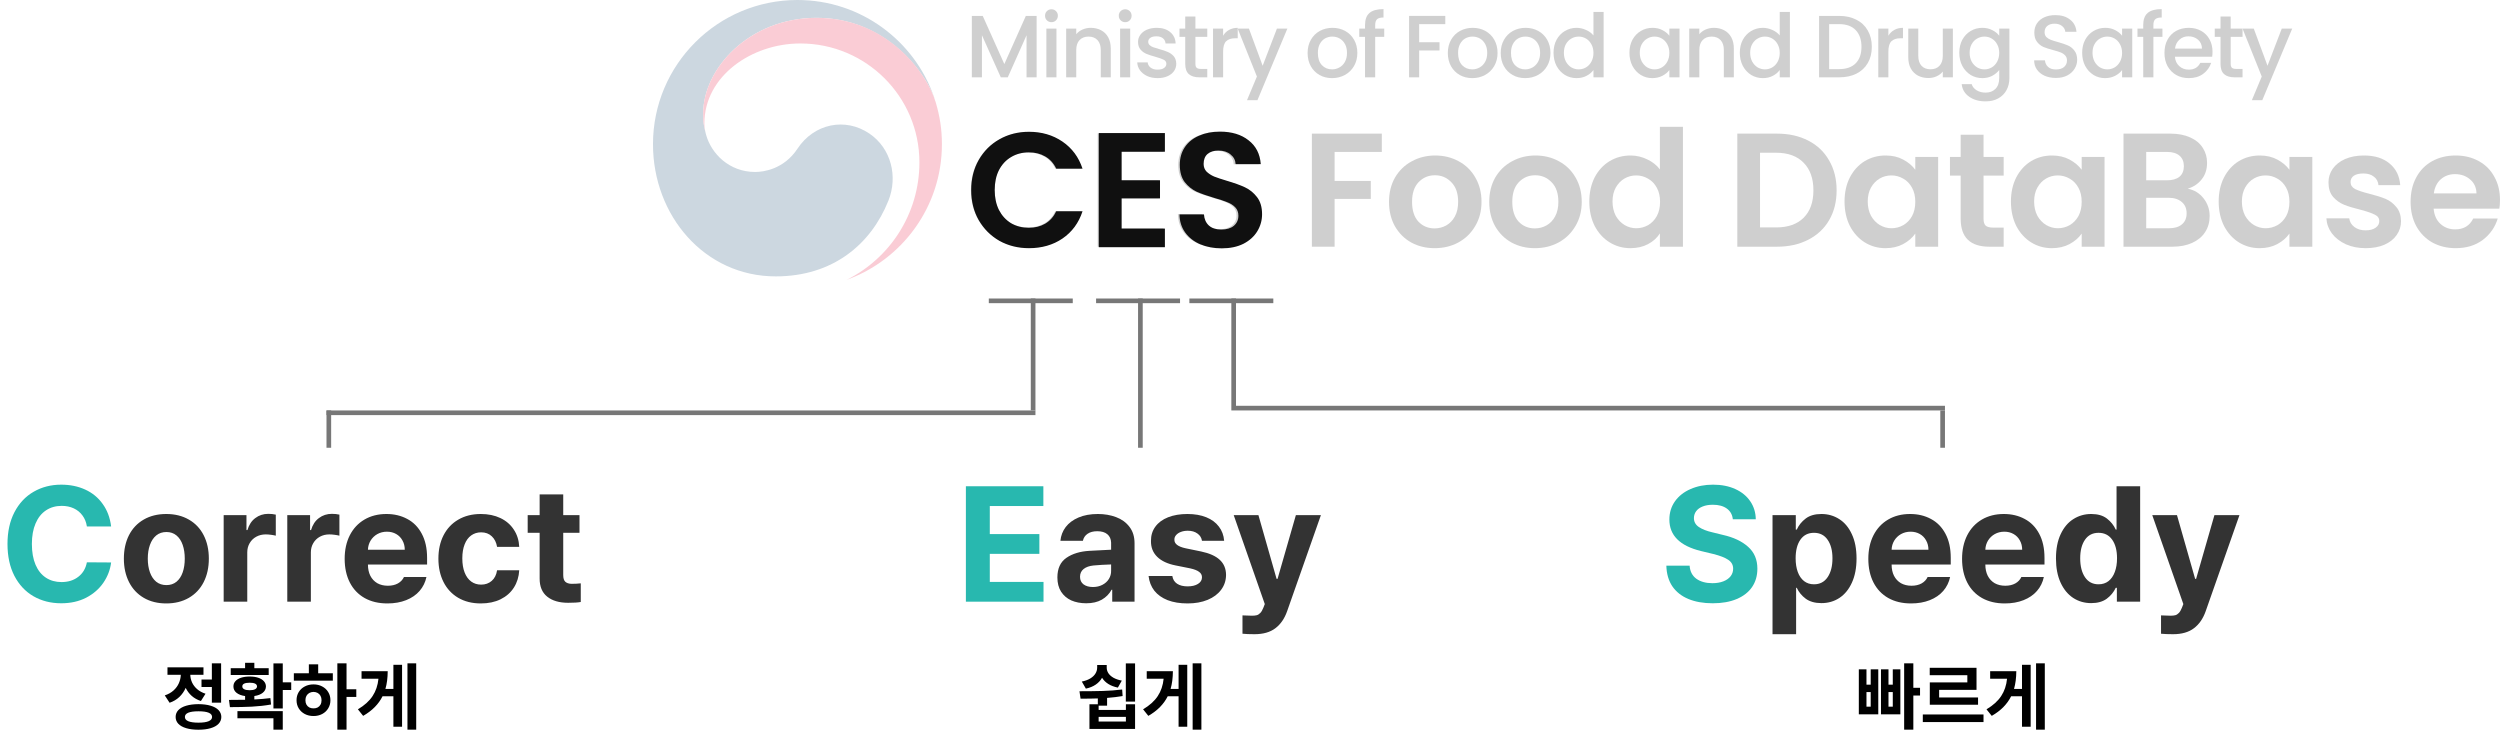 <svg width="536" height="158" viewBox="0 0 536 158" fill="none" xmlns="http://www.w3.org/2000/svg">
<g opacity="0.2">
<path d="M186.399 28.639C181.181 25.094 174.495 26.544 170.988 31.869C168.06 36.322 163.629 36.872 161.918 36.872C156.335 36.872 152.512 32.948 151.381 28.889C151.374 28.846 151.367 28.817 151.353 28.774C151.346 28.732 151.331 28.681 151.317 28.639C150.873 26.945 150.759 26.137 150.759 24.336C150.759 14.63 160.73 3.824 175.096 3.824C189.463 3.824 198.224 15.002 200.393 21.22C200.357 21.113 200.322 20.998 200.286 20.891C196.098 8.741 184.559 0 170.973 0C153.872 0 140 13.844 140 30.926C140 46.192 151.024 59.257 166.32 59.257C178.518 59.257 186.721 52.424 190.479 43.012C192.541 37.866 191.08 31.812 186.392 28.631L186.399 28.639Z" fill="#003763"/>
<path d="M200.579 21.82C198.768 15.759 190.286 3.823 175.089 3.823C160.722 3.823 150.751 14.63 150.751 24.336C150.751 26.137 150.866 26.944 151.31 28.638C151.123 27.895 151.023 27.152 151.023 26.43C151.023 16.324 161.159 9.32 171.581 9.32C185.69 9.32 197.122 20.733 197.122 34.813C197.122 45.856 190.758 55.404 181.517 60C193.435 55.697 201.946 44.305 201.946 30.918C201.946 27.752 201.517 24.957 200.586 21.82H200.579Z" fill="#E4022D"/>
<path d="M222.255 3.41V16.579H220.092V7.56L216.069 16.579H214.57L210.528 7.56V16.579H208.364V3.41H210.699L215.329 13.737L219.94 3.41H222.255Z" fill="#101010"/>
<path d="M225.44 4.756C225.048 4.756 224.719 4.623 224.453 4.358C224.188 4.093 224.055 3.764 224.055 3.373C224.055 2.981 224.188 2.653 224.453 2.387C224.719 2.122 225.048 1.989 225.44 1.989C225.82 1.989 226.142 2.122 226.408 2.387C226.674 2.653 226.807 2.981 226.807 3.373C226.807 3.764 226.674 4.093 226.408 4.358C226.142 4.623 225.82 4.756 225.44 4.756ZM226.503 6.139V16.579H224.34V6.139H226.503Z" fill="#101010"/>
<path d="M233.86 5.968C234.682 5.968 235.416 6.139 236.061 6.48C236.719 6.821 237.231 7.326 237.598 7.996C237.965 8.665 238.148 9.474 238.148 10.421V16.579H236.004V10.743C236.004 9.808 235.77 9.095 235.302 8.602C234.834 8.097 234.195 7.844 233.385 7.844C232.576 7.844 231.93 8.097 231.45 8.602C230.981 9.095 230.747 9.808 230.747 10.743V16.579H228.584V6.139H230.747V7.333C231.102 6.903 231.551 6.568 232.095 6.328C232.651 6.088 233.24 5.968 233.86 5.968Z" fill="#101010"/>
<path d="M241.249 4.756C240.857 4.756 240.528 4.623 240.263 4.358C239.997 4.093 239.864 3.764 239.864 3.373C239.864 2.981 239.997 2.653 240.263 2.387C240.528 2.122 240.857 1.989 241.249 1.989C241.629 1.989 241.951 2.122 242.217 2.387C242.483 2.653 242.616 2.981 242.616 3.373C242.616 3.764 242.483 4.093 242.217 4.358C241.951 4.623 241.629 4.756 241.249 4.756ZM242.312 6.139V16.579H240.149V6.139H242.312Z" fill="#101010"/>
<path d="M248.189 16.749C247.366 16.749 246.626 16.604 245.968 16.314C245.323 16.011 244.811 15.606 244.431 15.101C244.052 14.583 243.849 14.008 243.824 13.377H246.063C246.101 13.819 246.31 14.191 246.689 14.495C247.082 14.785 247.569 14.931 248.151 14.931C248.758 14.931 249.226 14.817 249.555 14.589C249.896 14.349 250.067 14.046 250.067 13.68C250.067 13.288 249.877 12.998 249.498 12.808C249.131 12.619 248.543 12.411 247.733 12.183C246.949 11.968 246.31 11.76 245.816 11.558C245.323 11.356 244.893 11.046 244.526 10.629C244.172 10.213 243.995 9.663 243.995 8.981C243.995 8.425 244.159 7.92 244.488 7.465C244.817 6.998 245.285 6.631 245.892 6.366C246.512 6.101 247.221 5.968 248.018 5.968C249.207 5.968 250.162 6.271 250.883 6.878C251.617 7.471 252.009 8.286 252.06 9.322H249.896C249.858 8.855 249.669 8.482 249.327 8.204C248.986 7.926 248.524 7.787 247.942 7.787C247.373 7.787 246.936 7.895 246.632 8.109C246.329 8.324 246.177 8.608 246.177 8.962C246.177 9.24 246.278 9.474 246.481 9.663C246.683 9.853 246.93 10.004 247.221 10.118C247.512 10.219 247.942 10.351 248.511 10.516C249.27 10.718 249.89 10.926 250.371 11.141C250.864 11.343 251.288 11.646 251.642 12.05C251.996 12.455 252.18 12.992 252.193 13.661C252.193 14.255 252.028 14.785 251.699 15.253C251.37 15.72 250.902 16.086 250.295 16.352C249.7 16.617 248.998 16.749 248.189 16.749Z" fill="#101010"/>
<path d="M256.295 7.901V13.68C256.295 14.072 256.383 14.356 256.561 14.533C256.75 14.697 257.067 14.779 257.509 14.779H258.838V16.579H257.13C256.156 16.579 255.409 16.352 254.891 15.897C254.372 15.442 254.113 14.703 254.113 13.68V7.901H252.879V6.139H254.113V3.543H256.295V6.139H258.838V7.901H256.295Z" fill="#101010"/>
<path d="M262.236 7.655C262.552 7.124 262.97 6.714 263.488 6.423C264.02 6.12 264.646 5.968 265.367 5.968V8.204H264.817C263.969 8.204 263.324 8.419 262.881 8.848C262.451 9.278 262.236 10.023 262.236 11.084V16.579H260.073V6.139H262.236V7.655Z" fill="#101010"/>
<path d="M276.009 6.139L269.595 21.486H267.356L269.481 16.408L265.363 6.139H267.773L270.714 14.097L273.77 6.139H276.009Z" fill="#101010"/>
<path d="M285.588 16.749C284.601 16.749 283.71 16.528 282.912 16.086C282.115 15.632 281.489 15 281.034 14.191C280.578 13.37 280.351 12.423 280.351 11.349C280.351 10.288 280.585 9.347 281.053 8.526C281.521 7.705 282.16 7.074 282.969 6.631C283.779 6.189 284.684 5.968 285.683 5.968C286.683 5.968 287.587 6.189 288.397 6.631C289.206 7.074 289.845 7.705 290.313 8.526C290.781 9.347 291.015 10.288 291.015 11.349C291.015 12.411 290.775 13.351 290.294 14.173C289.814 14.994 289.156 15.632 288.321 16.086C287.498 16.528 286.588 16.749 285.588 16.749ZM285.588 14.874C286.145 14.874 286.664 14.741 287.144 14.476C287.638 14.21 288.036 13.813 288.34 13.282C288.643 12.752 288.795 12.107 288.795 11.349C288.795 10.591 288.65 9.954 288.359 9.436C288.068 8.905 287.682 8.507 287.201 8.242C286.72 7.977 286.202 7.844 285.645 7.844C285.088 7.844 284.57 7.977 284.089 8.242C283.621 8.507 283.248 8.905 282.969 9.436C282.691 9.954 282.552 10.591 282.552 11.349C282.552 12.474 282.837 13.345 283.406 13.964C283.988 14.57 284.715 14.874 285.588 14.874Z" fill="#101010"/>
<path d="M296.779 7.901H294.843V16.579H292.661V7.901H291.427V6.139H292.661V5.4C292.661 4.2 292.977 3.328 293.609 2.785C294.255 2.229 295.26 1.951 296.627 1.951V3.751C295.969 3.751 295.507 3.878 295.241 4.13C294.976 4.37 294.843 4.794 294.843 5.4V6.139H296.779V7.901Z" fill="#101010"/>
<path d="M309.869 3.41V5.173H304.27V9.057H308.635V10.819H304.27V16.579H302.107V3.41H309.869Z" fill="#101010"/>
<path d="M315.65 16.749C314.663 16.749 313.771 16.528 312.974 16.086C312.177 15.632 311.551 15 311.095 14.191C310.64 13.37 310.412 12.423 310.412 11.349C310.412 10.288 310.646 9.347 311.114 8.526C311.582 7.705 312.221 7.074 313.031 6.631C313.841 6.189 314.745 5.968 315.745 5.968C316.744 5.968 317.649 6.189 318.458 6.631C319.268 7.074 319.907 7.705 320.375 8.526C320.843 9.347 321.077 10.288 321.077 11.349C321.077 12.411 320.837 13.351 320.356 14.173C319.875 14.994 319.217 15.632 318.382 16.086C317.56 16.528 316.649 16.749 315.65 16.749ZM315.65 14.874C316.206 14.874 316.725 14.741 317.206 14.476C317.699 14.21 318.098 13.813 318.401 13.282C318.705 12.752 318.857 12.107 318.857 11.349C318.857 10.591 318.711 9.954 318.42 9.436C318.129 8.905 317.743 8.507 317.263 8.242C316.782 7.977 316.263 7.844 315.707 7.844C315.15 7.844 314.631 7.977 314.151 8.242C313.682 8.507 313.309 8.905 313.031 9.436C312.753 9.954 312.613 10.591 312.613 11.349C312.613 12.474 312.898 13.345 313.467 13.964C314.049 14.57 314.777 14.874 315.65 14.874Z" fill="#101010"/>
<path d="M326.992 16.749C326.005 16.749 325.113 16.528 324.316 16.086C323.519 15.632 322.893 15 322.438 14.191C321.982 13.37 321.754 12.423 321.754 11.349C321.754 10.288 321.988 9.347 322.457 8.526C322.925 7.705 323.563 7.074 324.373 6.631C325.183 6.189 326.087 5.968 327.087 5.968C328.086 5.968 328.991 6.189 329.8 6.631C330.61 7.074 331.249 7.705 331.717 8.526C332.185 9.347 332.419 10.288 332.419 11.349C332.419 12.411 332.179 13.351 331.698 14.173C331.217 14.994 330.56 15.632 329.725 16.086C328.902 16.528 327.991 16.749 326.992 16.749ZM326.992 14.874C327.549 14.874 328.067 14.741 328.548 14.476C329.041 14.21 329.44 13.813 329.744 13.282C330.047 12.752 330.199 12.107 330.199 11.349C330.199 10.591 330.053 9.954 329.762 9.436C329.472 8.905 329.086 8.507 328.605 8.242C328.124 7.977 327.605 7.844 327.049 7.844C326.492 7.844 325.974 7.977 325.493 8.242C325.025 8.507 324.651 8.905 324.373 9.436C324.095 9.954 323.956 10.591 323.956 11.349C323.956 12.474 324.24 13.345 324.81 13.964C325.392 14.57 326.119 14.874 326.992 14.874Z" fill="#101010"/>
<path d="M333.078 11.312C333.078 10.263 333.293 9.335 333.723 8.526C334.166 7.718 334.76 7.093 335.507 6.65C336.266 6.196 337.107 5.968 338.03 5.968C338.714 5.968 339.384 6.12 340.042 6.423C340.713 6.714 341.244 7.105 341.636 7.598V2.558H343.818V16.579H341.636V15.006C341.282 15.511 340.788 15.928 340.156 16.257C339.536 16.585 338.821 16.749 338.012 16.749C337.101 16.749 336.266 16.522 335.507 16.067C334.76 15.6 334.166 14.956 333.723 14.135C333.293 13.301 333.078 12.36 333.078 11.312ZM341.636 11.349C341.636 10.629 341.484 10.004 341.181 9.474C340.89 8.943 340.504 8.539 340.023 8.261C339.542 7.983 339.024 7.844 338.467 7.844C337.91 7.844 337.392 7.983 336.911 8.261C336.43 8.526 336.038 8.924 335.734 9.455C335.443 9.973 335.298 10.591 335.298 11.312C335.298 12.031 335.443 12.663 335.734 13.206C336.038 13.749 336.43 14.166 336.911 14.457C337.404 14.735 337.923 14.874 338.467 14.874C339.024 14.874 339.542 14.735 340.023 14.457C340.504 14.179 340.89 13.775 341.181 13.244C341.484 12.701 341.636 12.069 341.636 11.349Z" fill="#101010"/>
<path d="M349.35 11.312C349.35 10.263 349.565 9.335 349.995 8.526C350.438 7.718 351.033 7.093 351.779 6.65C352.538 6.196 353.373 5.968 354.284 5.968C355.106 5.968 355.821 6.133 356.428 6.461C357.048 6.777 357.542 7.175 357.908 7.655V6.139H360.091V16.579H357.908V15.025C357.542 15.518 357.042 15.928 356.409 16.257C355.777 16.585 355.056 16.749 354.246 16.749C353.348 16.749 352.525 16.522 351.779 16.067C351.033 15.6 350.438 14.956 349.995 14.135C349.565 13.301 349.35 12.36 349.35 11.312ZM357.908 11.349C357.908 10.629 357.757 10.004 357.453 9.474C357.162 8.943 356.776 8.539 356.295 8.261C355.815 7.983 355.296 7.844 354.739 7.844C354.183 7.844 353.664 7.983 353.183 8.261C352.703 8.526 352.31 8.924 352.007 9.455C351.716 9.973 351.57 10.591 351.57 11.312C351.57 12.031 351.716 12.663 352.007 13.206C352.31 13.749 352.703 14.166 353.183 14.457C353.677 14.735 354.195 14.874 354.739 14.874C355.296 14.874 355.815 14.735 356.295 14.457C356.776 14.179 357.162 13.775 357.453 13.244C357.757 12.701 357.908 12.069 357.908 11.349Z" fill="#101010"/>
<path d="M367.449 5.968C368.271 5.968 369.005 6.139 369.65 6.48C370.308 6.821 370.82 7.326 371.187 7.996C371.554 8.665 371.737 9.474 371.737 10.421V16.579H369.593V10.743C369.593 9.808 369.359 9.095 368.891 8.602C368.423 8.097 367.784 7.844 366.974 7.844C366.165 7.844 365.519 8.097 365.039 8.602C364.57 9.095 364.336 9.808 364.336 10.743V16.579H362.173V6.139H364.336V7.333C364.691 6.903 365.14 6.568 365.684 6.328C366.24 6.088 366.829 5.968 367.449 5.968Z" fill="#101010"/>
<path d="M373.017 11.312C373.017 10.263 373.232 9.335 373.662 8.526C374.105 7.718 374.699 7.093 375.446 6.65C376.205 6.196 377.046 5.968 377.969 5.968C378.653 5.968 379.323 6.12 379.981 6.423C380.651 6.714 381.183 7.105 381.575 7.598V2.558H383.757V16.579H381.575V15.006C381.221 15.511 380.727 15.928 380.095 16.257C379.475 16.585 378.76 16.749 377.95 16.749C377.04 16.749 376.205 16.522 375.446 16.067C374.699 15.6 374.105 14.956 373.662 14.135C373.232 13.301 373.017 12.36 373.017 11.312ZM381.575 11.349C381.575 10.629 381.423 10.004 381.12 9.474C380.829 8.943 380.443 8.539 379.962 8.261C379.481 7.983 378.963 7.844 378.406 7.844C377.849 7.844 377.331 7.983 376.85 8.261C376.369 8.526 375.977 8.924 375.673 9.455C375.382 9.973 375.237 10.591 375.237 11.312C375.237 12.031 375.382 12.663 375.673 13.206C375.977 13.749 376.369 14.166 376.85 14.457C377.343 14.735 377.862 14.874 378.406 14.874C378.963 14.874 379.481 14.735 379.962 14.457C380.443 14.179 380.829 13.775 381.12 13.244C381.423 12.701 381.575 12.069 381.575 11.349Z" fill="#101010"/>
<path d="M394.318 3.41C395.722 3.41 396.949 3.682 397.999 4.225C399.062 4.756 399.878 5.526 400.447 6.537C401.029 7.535 401.32 8.703 401.32 10.042C401.32 11.381 401.029 12.543 400.447 13.528C399.878 14.514 399.062 15.271 397.999 15.802C396.949 16.32 395.722 16.579 394.318 16.579H390.01V3.41H394.318ZM394.318 14.817C395.861 14.817 397.044 14.4 397.866 13.566C398.689 12.733 399.1 11.558 399.1 10.042C399.1 8.514 398.689 7.32 397.866 6.461C397.044 5.602 395.861 5.173 394.318 5.173H392.173V14.817H394.318Z" fill="#101010"/>
<path d="M404.868 7.655C405.185 7.124 405.602 6.714 406.121 6.423C406.652 6.12 407.278 5.968 408 5.968V8.204H407.449C406.602 8.204 405.956 8.419 405.514 8.848C405.084 9.278 404.868 10.023 404.868 11.084V16.579H402.705V6.139H404.868V7.655Z" fill="#101010"/>
<path d="M418.698 6.139V16.579H416.535V15.347C416.193 15.777 415.744 16.118 415.188 16.37C414.644 16.61 414.062 16.73 413.442 16.73C412.62 16.73 411.879 16.56 411.222 16.219C410.576 15.878 410.064 15.373 409.684 14.703C409.318 14.034 409.134 13.225 409.134 12.278V6.139H411.279V11.956C411.279 12.89 411.513 13.611 411.981 14.116C412.449 14.608 413.088 14.855 413.897 14.855C414.707 14.855 415.346 14.608 415.814 14.116C416.295 13.611 416.535 12.89 416.535 11.956V6.139H418.698Z" fill="#101010"/>
<path d="M425.006 5.968C425.816 5.968 426.531 6.133 427.151 6.461C427.783 6.777 428.277 7.175 428.631 7.655V6.139H430.813V16.749C430.813 17.709 430.611 18.562 430.206 19.307C429.801 20.065 429.213 20.659 428.441 21.088C427.682 21.518 426.771 21.733 425.709 21.733C424.292 21.733 423.115 21.398 422.179 20.728C421.243 20.072 420.711 19.175 420.585 18.038H422.729C422.894 18.581 423.242 19.017 423.773 19.345C424.317 19.686 424.962 19.857 425.709 19.857C426.581 19.857 427.284 19.591 427.815 19.061C428.359 18.53 428.631 17.76 428.631 16.749V15.006C428.264 15.499 427.764 15.916 427.132 16.257C426.512 16.585 425.803 16.749 425.006 16.749C424.096 16.749 423.261 16.522 422.501 16.067C421.755 15.6 421.16 14.956 420.718 14.135C420.288 13.301 420.072 12.36 420.072 11.312C420.072 10.263 420.288 9.335 420.718 8.526C421.16 7.718 421.755 7.093 422.501 6.65C423.261 6.196 424.096 5.968 425.006 5.968ZM428.631 11.349C428.631 10.629 428.479 10.004 428.175 9.474C427.885 8.943 427.499 8.539 427.018 8.261C426.537 7.983 426.018 7.844 425.462 7.844C424.905 7.844 424.387 7.983 423.906 8.261C423.425 8.526 423.033 8.924 422.729 9.455C422.438 9.973 422.293 10.591 422.293 11.312C422.293 12.031 422.438 12.663 422.729 13.206C423.033 13.749 423.425 14.166 423.906 14.457C424.399 14.735 424.918 14.874 425.462 14.874C426.018 14.874 426.537 14.735 427.018 14.457C427.499 14.179 427.885 13.775 428.175 13.244C428.479 12.701 428.631 12.069 428.631 11.349Z" fill="#101010"/>
<path d="M440.789 16.712C439.904 16.712 439.107 16.56 438.398 16.257C437.69 15.941 437.133 15.499 436.728 14.931C436.324 14.362 436.121 13.699 436.121 12.941H438.436C438.487 13.509 438.708 13.977 439.101 14.343C439.505 14.709 440.068 14.893 440.789 14.893C441.536 14.893 442.118 14.716 442.535 14.362C442.953 13.996 443.162 13.528 443.162 12.96C443.162 12.518 443.029 12.158 442.763 11.88C442.51 11.602 442.187 11.387 441.795 11.236C441.416 11.084 440.884 10.92 440.201 10.743C439.341 10.516 438.639 10.288 438.095 10.061C437.563 9.821 437.108 9.455 436.728 8.962C436.349 8.469 436.159 7.813 436.159 6.991C436.159 6.234 436.349 5.57 436.728 5.002C437.108 4.434 437.639 3.998 438.322 3.695C439.006 3.391 439.796 3.24 440.695 3.24C441.972 3.24 443.016 3.562 443.826 4.206C444.648 4.838 445.103 5.709 445.192 6.821H442.801C442.763 6.341 442.535 5.93 442.118 5.589C441.7 5.248 441.15 5.078 440.467 5.078C439.847 5.078 439.341 5.236 438.949 5.551C438.557 5.867 438.36 6.322 438.36 6.916C438.36 7.32 438.481 7.655 438.721 7.92C438.974 8.173 439.29 8.375 439.67 8.526C440.049 8.678 440.568 8.842 441.226 9.019C442.099 9.259 442.807 9.499 443.351 9.739C443.908 9.979 444.376 10.351 444.756 10.857C445.148 11.349 445.344 12.013 445.344 12.846C445.344 13.516 445.16 14.147 444.794 14.741C444.439 15.335 443.914 15.815 443.218 16.181C442.535 16.535 441.726 16.712 440.789 16.712Z" fill="#101010"/>
<path d="M446.416 11.312C446.416 10.263 446.631 9.335 447.061 8.526C447.504 7.718 448.099 7.093 448.845 6.65C449.604 6.196 450.439 5.968 451.35 5.968C452.173 5.968 452.887 6.133 453.495 6.461C454.114 6.777 454.608 7.175 454.975 7.655V6.139H457.157V16.579H454.975V15.025C454.608 15.518 454.108 15.928 453.476 16.257C452.843 16.585 452.122 16.749 451.312 16.749C450.414 16.749 449.592 16.522 448.845 16.067C448.099 15.6 447.504 14.956 447.061 14.135C446.631 13.301 446.416 12.36 446.416 11.312ZM454.975 11.349C454.975 10.629 454.823 10.004 454.519 9.474C454.228 8.943 453.842 8.539 453.362 8.261C452.881 7.983 452.362 7.844 451.806 7.844C451.249 7.844 450.73 7.983 450.25 8.261C449.769 8.526 449.377 8.924 449.073 9.455C448.782 9.973 448.637 10.591 448.637 11.312C448.637 12.031 448.782 12.663 449.073 13.206C449.377 13.749 449.769 14.166 450.25 14.457C450.743 14.735 451.262 14.874 451.806 14.874C452.362 14.874 452.881 14.735 453.362 14.457C453.842 14.179 454.228 13.775 454.519 13.244C454.823 12.701 454.975 12.069 454.975 11.349Z" fill="#101010"/>
<path d="M463.623 7.901H461.687V16.579H459.505V7.901H458.272V6.139H459.505V5.4C459.505 4.2 459.821 3.328 460.454 2.785C461.099 2.229 462.105 1.951 463.471 1.951V3.751C462.813 3.751 462.352 3.878 462.086 4.13C461.82 4.37 461.687 4.794 461.687 5.4V6.139H463.623V7.901Z" fill="#101010"/>
<path d="M474.364 11.103C474.364 11.495 474.339 11.848 474.288 12.164H466.299C466.363 12.998 466.672 13.667 467.229 14.173C467.786 14.678 468.469 14.931 469.279 14.931C470.443 14.931 471.265 14.444 471.746 13.472H474.08C473.763 14.431 473.188 15.221 472.353 15.84C471.53 16.446 470.506 16.749 469.279 16.749C468.279 16.749 467.381 16.528 466.584 16.086C465.8 15.632 465.18 15 464.724 14.191C464.281 13.37 464.06 12.423 464.06 11.349C464.06 10.276 464.275 9.335 464.705 8.526C465.148 7.705 465.762 7.074 466.546 6.631C467.343 6.189 468.254 5.968 469.279 5.968C470.265 5.968 471.145 6.183 471.916 6.613C472.688 7.042 473.289 7.648 473.719 8.431C474.149 9.202 474.364 10.093 474.364 11.103ZM472.106 10.421C472.093 9.625 471.809 8.987 471.252 8.507C470.696 8.027 470.006 7.787 469.184 7.787C468.437 7.787 467.798 8.027 467.267 8.507C466.736 8.975 466.419 9.613 466.318 10.421H472.106Z" fill="#101010"/>
<path d="M478.258 7.901V13.68C478.258 14.072 478.347 14.356 478.524 14.533C478.714 14.697 479.03 14.779 479.473 14.779H480.801V16.579H479.093C478.119 16.579 477.372 16.352 476.854 15.897C476.335 15.442 476.076 14.703 476.076 13.68V7.901H474.842V6.139H476.076V3.543H478.258V6.139H480.801V7.901H478.258Z" fill="#101010"/>
<path d="M491.448 6.139L485.034 21.486H482.795L484.92 16.408L480.801 6.139H483.212L486.154 14.097L489.209 6.139H491.448Z" fill="#101010"/>
<path d="M208.159 40.737C208.159 38.352 208.692 36.221 209.759 34.345C210.849 32.446 212.322 30.976 214.178 29.934C216.056 28.868 218.155 28.336 220.475 28.336C223.188 28.336 225.566 29.03 227.607 30.42C229.648 31.809 231.074 33.732 231.886 36.186H226.285C225.728 35.028 224.939 34.16 223.919 33.581C222.922 33.002 221.762 32.713 220.44 32.713C219.025 32.713 217.761 33.048 216.648 33.72C215.558 34.368 214.699 35.295 214.073 36.499C213.47 37.703 213.169 39.116 213.169 40.737C213.169 42.335 213.47 43.747 214.073 44.975C214.699 46.179 215.558 47.117 216.648 47.788C217.761 48.437 219.025 48.761 220.44 48.761C221.762 48.761 222.922 48.472 223.919 47.893C224.939 47.291 225.728 46.411 226.285 45.253H231.886C231.074 47.731 229.648 49.664 227.607 51.054C225.589 52.42 223.211 53.103 220.475 53.103C218.155 53.103 216.056 52.582 214.178 51.54C212.322 50.475 210.849 49.004 209.759 47.129C208.692 45.253 208.159 43.122 208.159 40.737Z" fill="#101010"/>
<path d="M240.221 32.574V38.653H248.397V42.508H240.221V48.935H249.44V52.895H235.35V28.614H249.44V32.574H240.221Z" fill="#101010"/>
<path d="M261.555 53.138C259.862 53.138 258.331 52.849 256.963 52.27C255.618 51.691 254.551 50.857 253.762 49.769C252.974 48.68 252.568 47.395 252.545 45.913H257.763C257.833 46.908 258.181 47.696 258.807 48.275C259.456 48.854 260.338 49.143 261.451 49.143C262.587 49.143 263.48 48.877 264.13 48.344C264.779 47.788 265.104 47.071 265.104 46.191C265.104 45.473 264.884 44.882 264.443 44.419C264.002 43.956 263.446 43.597 262.773 43.342C262.123 43.064 261.219 42.763 260.059 42.439C258.482 41.976 257.195 41.524 256.198 41.084C255.223 40.621 254.377 39.938 253.658 39.035C252.962 38.108 252.614 36.881 252.614 35.353C252.614 33.917 252.974 32.666 253.693 31.601C254.412 30.536 255.421 29.725 256.719 29.169C258.018 28.59 259.503 28.301 261.173 28.301C263.677 28.301 265.707 28.915 267.261 30.142C268.838 31.346 269.708 33.037 269.87 35.214H264.512C264.466 34.38 264.107 33.697 263.434 33.164C262.785 32.608 261.915 32.331 260.825 32.331C259.874 32.331 259.108 32.574 258.528 33.06C257.972 33.546 257.694 34.253 257.694 35.179C257.694 35.827 257.902 36.372 258.32 36.812C258.76 37.228 259.294 37.576 259.92 37.854C260.57 38.108 261.474 38.41 262.634 38.757C264.211 39.22 265.498 39.683 266.495 40.146C267.493 40.609 268.351 41.304 269.07 42.231C269.789 43.157 270.148 44.373 270.148 45.878C270.148 47.175 269.812 48.379 269.14 49.491C268.467 50.602 267.481 51.494 266.182 52.165C264.884 52.814 263.341 53.138 261.555 53.138Z" fill="#101010"/>
<path d="M296.264 28.648V32.574H286.14V38.792H293.898V42.647H286.14V52.895H281.269V28.648H296.264Z" fill="#101010"/>
<path d="M307.58 53.208C305.725 53.208 304.055 52.802 302.571 51.992C301.086 51.158 299.915 49.989 299.057 48.483C298.222 46.978 297.804 45.241 297.804 43.273C297.804 41.304 298.233 39.567 299.092 38.062C299.973 36.557 301.167 35.399 302.675 34.588C304.183 33.755 305.864 33.338 307.72 33.338C309.575 33.338 311.257 33.755 312.764 34.588C314.272 35.399 315.455 36.557 316.313 38.062C317.194 39.567 317.635 41.304 317.635 43.273C317.635 45.241 317.183 46.978 316.278 48.483C315.397 49.989 314.191 51.158 312.66 51.992C311.152 52.802 309.459 53.208 307.58 53.208ZM307.58 48.97C308.462 48.97 309.285 48.761 310.051 48.344C310.839 47.904 311.465 47.256 311.929 46.399C312.393 45.542 312.625 44.5 312.625 43.273C312.625 41.443 312.138 40.042 311.164 39.069C310.213 38.074 309.042 37.576 307.65 37.576C306.258 37.576 305.087 38.074 304.136 39.069C303.208 40.042 302.745 41.443 302.745 43.273C302.745 45.102 303.197 46.515 304.101 47.511C305.029 48.483 306.189 48.97 307.58 48.97Z" fill="#101010"/>
<path d="M329.07 53.208C327.215 53.208 325.545 52.802 324.06 51.992C322.576 51.158 321.405 49.989 320.547 48.483C319.712 46.978 319.294 45.241 319.294 43.273C319.294 41.304 319.723 39.567 320.581 38.062C321.463 36.557 322.657 35.399 324.165 34.588C325.672 33.755 327.354 33.338 329.209 33.338C331.065 33.338 332.746 33.755 334.254 34.588C335.762 35.399 336.944 36.557 337.803 38.062C338.684 39.567 339.125 41.304 339.125 43.273C339.125 45.241 338.672 46.978 337.768 48.483C336.886 49.989 335.68 51.158 334.15 51.992C332.642 52.802 330.949 53.208 329.07 53.208ZM329.07 48.97C329.952 48.97 330.775 48.761 331.54 48.344C332.329 47.904 332.955 47.256 333.419 46.399C333.883 45.542 334.115 44.5 334.115 43.273C334.115 41.443 333.628 40.042 332.654 39.069C331.703 38.074 330.531 37.576 329.14 37.576C327.748 37.576 326.577 38.074 325.626 39.069C324.698 40.042 324.234 41.443 324.234 43.273C324.234 45.102 324.687 46.515 325.591 47.511C326.519 48.483 327.679 48.97 329.07 48.97Z" fill="#101010"/>
<path d="M340.749 43.203C340.749 41.258 341.132 39.533 341.897 38.027C342.686 36.522 343.753 35.364 345.098 34.554C346.443 33.743 347.939 33.338 349.586 33.338C350.838 33.338 352.033 33.616 353.169 34.172C354.306 34.704 355.21 35.422 355.883 36.325V27.189H360.823V52.895H355.883V50.046C355.28 50.996 354.433 51.76 353.343 52.339C352.253 52.918 350.989 53.208 349.551 53.208C347.928 53.208 346.443 52.791 345.098 51.957C343.753 51.123 342.686 49.954 341.897 48.449C341.132 46.92 340.749 45.172 340.749 43.203ZM355.918 43.273C355.918 42.092 355.686 41.084 355.222 40.251C354.758 39.394 354.132 38.745 353.343 38.305C352.555 37.842 351.708 37.611 350.804 37.611C349.899 37.611 349.064 37.831 348.299 38.271C347.533 38.711 346.907 39.359 346.42 40.216C345.956 41.05 345.724 42.045 345.724 43.203C345.724 44.361 345.956 45.38 346.42 46.26C346.907 47.117 347.533 47.777 348.299 48.24C349.087 48.703 349.922 48.935 350.804 48.935C351.708 48.935 352.555 48.715 353.343 48.275C354.132 47.812 354.758 47.163 355.222 46.33C355.686 45.473 355.918 44.454 355.918 43.273Z" fill="#101010"/>
<path d="M380.967 28.648C383.519 28.648 385.757 29.146 387.682 30.142C389.63 31.138 391.126 32.562 392.17 34.415C393.237 36.244 393.77 38.375 393.77 40.806C393.77 43.238 393.237 45.368 392.17 47.198C391.126 49.004 389.63 50.405 387.682 51.401C385.757 52.397 383.519 52.895 380.967 52.895H372.479V28.648H380.967ZM380.793 48.761C383.345 48.761 385.316 48.066 386.708 46.677C388.099 45.287 388.795 43.331 388.795 40.806C388.795 38.282 388.099 36.314 386.708 34.901C385.316 33.465 383.345 32.747 380.793 32.747H377.349V48.761H380.793Z" fill="#101010"/>
<path d="M395.468 43.203C395.468 41.258 395.851 39.533 396.616 38.027C397.405 36.522 398.46 35.364 399.782 34.554C401.127 33.743 402.623 33.338 404.27 33.338C405.708 33.338 406.96 33.627 408.027 34.206C409.117 34.785 409.987 35.515 410.637 36.395V33.651H415.542V52.895H410.637V50.081C410.01 50.984 409.141 51.737 408.027 52.339C406.937 52.918 405.673 53.208 404.235 53.208C402.612 53.208 401.127 52.791 399.782 51.957C398.46 51.123 397.405 49.954 396.616 48.449C395.851 46.92 395.468 45.172 395.468 43.203ZM410.637 43.273C410.637 42.092 410.405 41.084 409.941 40.251C409.477 39.394 408.851 38.745 408.062 38.305C407.273 37.842 406.427 37.611 405.522 37.611C404.618 37.611 403.783 37.831 403.017 38.271C402.252 38.711 401.626 39.359 401.139 40.216C400.675 41.05 400.443 42.045 400.443 43.203C400.443 44.361 400.675 45.38 401.139 46.26C401.626 47.117 402.252 47.777 403.017 48.24C403.806 48.703 404.641 48.935 405.522 48.935C406.427 48.935 407.273 48.715 408.062 48.275C408.851 47.812 409.477 47.163 409.941 46.33C410.405 45.473 410.637 44.454 410.637 43.273Z" fill="#101010"/>
<path d="M425.274 37.645V46.955C425.274 47.603 425.425 48.078 425.726 48.379C426.051 48.657 426.584 48.796 427.327 48.796H429.588V52.895H426.526C422.421 52.895 420.369 50.903 420.369 46.92V37.645H418.072V33.651H420.369V28.892H425.274V33.651H429.588V37.645H425.274Z" fill="#101010"/>
<path d="M431.143 43.203C431.143 41.258 431.526 39.533 432.291 38.027C433.08 36.522 434.135 35.364 435.457 34.554C436.802 33.743 438.298 33.338 439.945 33.338C441.383 33.338 442.635 33.627 443.702 34.206C444.792 34.785 445.662 35.515 446.312 36.395V33.651H451.217V52.895H446.312V50.081C445.685 50.984 444.816 51.737 443.702 52.339C442.612 52.918 441.348 53.208 439.91 53.208C438.287 53.208 436.802 52.791 435.457 51.957C434.135 51.123 433.08 49.954 432.291 48.449C431.526 46.92 431.143 45.172 431.143 43.203ZM446.312 43.273C446.312 42.092 446.08 41.084 445.616 40.251C445.152 39.394 444.526 38.745 443.737 38.305C442.948 37.842 442.102 37.611 441.197 37.611C440.293 37.611 439.458 37.831 438.692 38.271C437.927 38.711 437.301 39.359 436.814 40.216C436.35 41.05 436.118 42.045 436.118 43.203C436.118 44.361 436.35 45.38 436.814 46.26C437.301 47.117 437.927 47.777 438.692 48.24C439.481 48.703 440.316 48.935 441.197 48.935C442.102 48.935 442.948 48.715 443.737 48.275C444.526 47.812 445.152 47.163 445.616 46.33C446.08 45.473 446.312 44.454 446.312 43.273Z" fill="#101010"/>
<path d="M469.055 40.459C470.424 40.714 471.549 41.397 472.43 42.508C473.311 43.62 473.752 44.894 473.752 46.33C473.752 47.626 473.427 48.773 472.778 49.769C472.152 50.741 471.235 51.505 470.029 52.061C468.823 52.617 467.397 52.895 465.75 52.895H455.278V28.648H465.298C466.945 28.648 468.359 28.915 469.542 29.447C470.748 29.98 471.653 30.721 472.256 31.671C472.882 32.62 473.195 33.697 473.195 34.901C473.195 36.314 472.813 37.495 472.047 38.444C471.305 39.394 470.308 40.065 469.055 40.459ZM460.149 38.653H464.602C465.762 38.653 466.655 38.398 467.281 37.889C467.907 37.356 468.22 36.603 468.22 35.631C468.22 34.658 467.907 33.905 467.281 33.373C466.655 32.84 465.762 32.574 464.602 32.574H460.149V38.653ZM465.054 48.935C466.237 48.935 467.153 48.657 467.803 48.101C468.475 47.545 468.812 46.758 468.812 45.739C468.812 44.697 468.464 43.886 467.768 43.307C467.072 42.705 466.133 42.404 464.95 42.404H460.149V48.935H465.054Z" fill="#101010"/>
<path d="M475.685 43.203C475.685 41.258 476.068 39.533 476.834 38.027C477.622 36.522 478.677 35.364 479.999 34.554C481.345 33.743 482.841 33.338 484.487 33.338C485.925 33.338 487.178 33.627 488.245 34.206C489.335 34.785 490.205 35.515 490.854 36.395V33.651H495.759V52.895H490.854V50.081C490.228 50.984 489.358 51.737 488.245 52.339C487.155 52.918 485.891 53.208 484.453 53.208C482.829 53.208 481.345 52.791 479.999 51.957C478.677 51.123 477.622 49.954 476.834 48.449C476.068 46.92 475.685 45.172 475.685 43.203ZM490.854 43.273C490.854 42.092 490.622 41.084 490.158 40.251C489.694 39.394 489.068 38.745 488.28 38.305C487.491 37.842 486.644 37.611 485.74 37.611C484.835 37.611 484 37.831 483.235 38.271C482.47 38.711 481.843 39.359 481.356 40.216C480.892 41.05 480.661 42.045 480.661 43.203C480.661 44.361 480.892 45.38 481.356 46.26C481.843 47.117 482.47 47.777 483.235 48.24C484.024 48.703 484.859 48.935 485.74 48.935C486.644 48.935 487.491 48.715 488.28 48.275C489.068 47.812 489.694 47.163 490.158 46.33C490.622 45.473 490.854 44.454 490.854 43.273Z" fill="#101010"/>
<path d="M507.196 53.208C505.619 53.208 504.204 52.93 502.952 52.374C501.699 51.795 500.702 51.019 499.96 50.046C499.241 49.074 498.847 47.997 498.777 46.816H503.682C503.775 47.557 504.135 48.171 504.761 48.657C505.41 49.143 506.211 49.386 507.161 49.386C508.089 49.386 508.808 49.201 509.319 48.831C509.852 48.46 510.119 47.985 510.119 47.406C510.119 46.781 509.794 46.318 509.145 46.017C508.518 45.693 507.509 45.345 506.118 44.975C504.68 44.627 503.497 44.269 502.569 43.898C501.665 43.527 500.876 42.96 500.203 42.196C499.554 41.432 499.229 40.401 499.229 39.104C499.229 38.039 499.531 37.066 500.134 36.186C500.76 35.306 501.641 34.612 502.778 34.102C503.938 33.593 505.294 33.338 506.848 33.338C509.145 33.338 510.977 33.917 512.345 35.075C513.714 36.209 514.467 37.749 514.607 39.695H509.945C509.875 38.931 509.55 38.328 508.971 37.889C508.414 37.425 507.66 37.194 506.709 37.194C505.828 37.194 505.144 37.356 504.657 37.68C504.193 38.004 503.961 38.456 503.961 39.035C503.961 39.683 504.285 40.181 504.935 40.529C505.584 40.853 506.593 41.188 507.962 41.536C509.353 41.883 510.501 42.242 511.406 42.613C512.31 42.983 513.087 43.562 513.737 44.349C514.409 45.114 514.757 46.133 514.781 47.406C514.781 48.518 514.467 49.514 513.841 50.394C513.238 51.274 512.357 51.968 511.197 52.478C510.061 52.964 508.727 53.208 507.196 53.208Z" fill="#101010"/>
<path d="M536 42.856C536 43.551 535.954 44.176 535.861 44.732H521.771C521.887 46.121 522.374 47.209 523.232 47.997C524.09 48.784 525.145 49.178 526.398 49.178C528.207 49.178 529.494 48.402 530.26 46.851H535.513C534.956 48.703 533.889 50.232 532.312 51.436C530.735 52.617 528.798 53.208 526.502 53.208C524.647 53.208 522.977 52.802 521.492 51.992C520.031 51.158 518.883 49.989 518.048 48.483C517.236 46.978 516.831 45.241 516.831 43.273C516.831 41.281 517.236 39.533 518.048 38.027C518.86 36.522 519.996 35.364 521.458 34.554C522.919 33.743 524.6 33.338 526.502 33.338C528.335 33.338 529.97 33.732 531.408 34.519C532.869 35.306 533.994 36.429 534.782 37.889C535.594 39.324 536 40.98 536 42.856ZM530.955 41.466C530.932 40.216 530.48 39.22 529.599 38.479C528.717 37.715 527.639 37.333 526.363 37.333C525.157 37.333 524.137 37.703 523.302 38.444C522.49 39.162 521.991 40.169 521.806 41.466H530.955Z" fill="#101010"/>
</g>
<path d="M208.225 40.75C208.225 38.347 208.762 36.2 209.835 34.31C210.932 32.397 212.413 30.915 214.28 29.865C216.17 28.792 218.282 28.255 220.615 28.255C223.345 28.255 225.737 28.955 227.79 30.355C229.843 31.755 231.278 33.692 232.095 36.165H226.46C225.9 34.998 225.107 34.123 224.08 33.54C223.077 32.957 221.91 32.665 220.58 32.665C219.157 32.665 217.885 33.003 216.765 33.68C215.668 34.333 214.805 35.267 214.175 36.48C213.568 37.693 213.265 39.117 213.265 40.75C213.265 42.36 213.568 43.783 214.175 45.02C214.805 46.233 215.668 47.178 216.765 47.855C217.885 48.508 219.157 48.835 220.58 48.835C221.91 48.835 223.077 48.543 224.08 47.96C225.107 47.353 225.9 46.467 226.46 45.3H232.095C231.278 47.797 229.843 49.745 227.79 51.145C225.76 52.522 223.368 53.21 220.615 53.21C218.282 53.21 216.17 52.685 214.28 51.635C212.413 50.562 210.932 49.08 209.835 47.19C208.762 45.3 208.225 43.153 208.225 40.75ZM240.48 32.525V38.65H248.705V42.535H240.48V49.01H249.755V53H235.58V28.535H249.755V32.525H240.48ZM261.943 53.245C260.24 53.245 258.7 52.953 257.323 52.37C255.97 51.787 254.896 50.947 254.103 49.85C253.31 48.753 252.901 47.458 252.878 45.965H258.128C258.198 46.968 258.548 47.762 259.178 48.345C259.831 48.928 260.718 49.22 261.838 49.22C262.981 49.22 263.88 48.952 264.533 48.415C265.186 47.855 265.513 47.132 265.513 46.245C265.513 45.522 265.291 44.927 264.848 44.46C264.405 43.993 263.845 43.632 263.168 43.375C262.515 43.095 261.605 42.792 260.438 42.465C258.851 41.998 257.556 41.543 256.553 41.1C255.573 40.633 254.721 39.945 253.998 39.035C253.298 38.102 252.948 36.865 252.948 35.325C252.948 33.878 253.31 32.618 254.033 31.545C254.756 30.472 255.771 29.655 257.078 29.095C258.385 28.512 259.878 28.22 261.558 28.22C264.078 28.22 266.12 28.838 267.683 30.075C269.27 31.288 270.145 32.992 270.308 35.185H264.918C264.871 34.345 264.51 33.657 263.833 33.12C263.18 32.56 262.305 32.28 261.208 32.28C260.251 32.28 259.481 32.525 258.898 33.015C258.338 33.505 258.058 34.217 258.058 35.15C258.058 35.803 258.268 36.352 258.688 36.795C259.131 37.215 259.668 37.565 260.298 37.845C260.951 38.102 261.861 38.405 263.028 38.755C264.615 39.222 265.91 39.688 266.913 40.155C267.916 40.622 268.78 41.322 269.503 42.255C270.226 43.188 270.588 44.413 270.588 45.93C270.588 47.237 270.25 48.45 269.573 49.57C268.896 50.69 267.905 51.588 266.598 52.265C265.291 52.918 263.74 53.245 261.943 53.245Z" fill="#101010"/>
<path d="M371.518 111.329C371.415 110.349 370.988 109.586 370.236 109.039C369.484 108.492 368.487 108.219 367.245 108.219C366.391 108.219 365.656 108.344 365.041 108.595C364.437 108.834 363.975 109.17 363.656 109.603C363.337 110.036 363.178 110.532 363.178 111.09C363.178 111.887 363.537 112.525 364.254 113.004C364.972 113.482 365.935 113.858 367.143 114.132L369.364 114.679C371.654 115.191 373.46 116.04 374.782 117.225C376.115 118.399 376.781 119.965 376.781 121.925C376.781 123.44 376.4 124.756 375.636 125.873C374.873 126.978 373.773 127.832 372.338 128.436C370.902 129.04 369.193 129.342 367.211 129.342C365.206 129.342 363.463 129.034 361.981 128.419C360.512 127.804 359.367 126.898 358.546 125.702C357.737 124.494 357.31 123.019 357.265 121.275H362.255C362.335 122.494 362.813 123.429 363.69 124.078C364.579 124.716 365.73 125.035 367.143 125.035C368.031 125.035 368.812 124.904 369.484 124.642C370.156 124.38 370.674 124.015 371.039 123.548C371.404 123.081 371.586 122.54 371.586 121.925C371.586 121.127 371.238 120.495 370.543 120.028C369.86 119.561 368.795 119.145 367.348 118.78L364.647 118.131C360.159 117.026 357.914 114.781 357.914 111.397C357.914 109.916 358.313 108.612 359.11 107.484C359.919 106.345 361.036 105.467 362.46 104.852C363.884 104.225 365.491 103.912 367.279 103.912C369.079 103.912 370.669 104.225 372.047 104.852C373.426 105.479 374.497 106.356 375.26 107.484C376.024 108.6 376.417 109.882 376.439 111.329H371.518Z" fill="#28B8AF"/>
<path d="M380.028 110.44H385.019V113.551H385.224C385.645 112.617 386.283 111.825 387.138 111.175C387.992 110.526 389.12 110.201 390.521 110.201C391.923 110.201 393.193 110.566 394.333 111.295C395.472 112.013 396.372 113.089 397.033 114.525C397.705 115.949 398.041 117.687 398.041 119.737C398.041 121.743 397.711 123.469 397.05 124.916C396.4 126.351 395.506 127.445 394.367 128.197C393.239 128.937 391.957 129.308 390.521 129.308C389.143 129.308 388.021 128.994 387.155 128.368C386.3 127.73 385.657 126.949 385.224 126.026H385.087V135.973H380.028V110.44ZM384.984 119.703C384.984 120.82 385.138 121.799 385.446 122.643C385.753 123.474 386.203 124.124 386.796 124.591C387.388 125.047 388.095 125.274 388.915 125.274C390.18 125.274 391.154 124.767 391.837 123.753C392.532 122.739 392.88 121.389 392.88 119.703C392.88 118.04 392.532 116.712 391.837 115.721C391.154 114.73 390.18 114.234 388.915 114.234C387.662 114.234 386.693 114.724 386.01 115.704C385.326 116.673 384.984 118.006 384.984 119.703ZM409.73 129.376C407.851 129.376 406.221 128.989 404.843 128.214C403.476 127.439 402.422 126.334 401.681 124.898C400.941 123.451 400.57 121.754 400.57 119.806C400.57 117.903 400.935 116.228 401.664 114.781C402.405 113.323 403.453 112.195 404.809 111.397C406.164 110.6 407.737 110.201 409.525 110.201C411.189 110.201 412.676 110.554 413.986 111.261C415.307 111.956 416.344 113.01 417.096 114.422C417.86 115.835 418.241 117.561 418.241 119.601V121.036H405.561C405.561 121.959 405.731 122.762 406.073 123.446C406.426 124.129 406.922 124.659 407.56 125.035C408.209 125.4 408.967 125.582 409.833 125.582C410.665 125.582 411.382 125.417 411.986 125.086C412.59 124.745 413.023 124.283 413.285 123.702H418.104C417.865 124.841 417.375 125.838 416.635 126.693C415.894 127.547 414.931 128.208 413.747 128.675C412.573 129.142 411.234 129.376 409.73 129.376ZM413.456 117.857C413.456 117.117 413.291 116.456 412.96 115.875C412.641 115.283 412.191 114.821 411.61 114.491C411.029 114.16 410.368 113.995 409.628 113.995C408.876 113.995 408.192 114.166 407.577 114.508C406.973 114.85 406.489 115.317 406.125 115.909C405.771 116.502 405.583 117.151 405.561 117.857H413.456ZM429.828 129.376C427.948 129.376 426.319 128.989 424.94 128.214C423.573 127.439 422.519 126.334 421.779 124.898C421.038 123.451 420.668 121.754 420.668 119.806C420.668 117.903 421.033 116.228 421.762 114.781C422.502 113.323 423.55 112.195 424.906 111.397C426.262 110.6 427.834 110.201 429.623 110.201C431.286 110.201 432.773 110.554 434.083 111.261C435.405 111.956 436.442 113.01 437.194 114.422C437.957 115.835 438.339 117.561 438.339 119.601V121.036H425.658C425.658 121.959 425.829 122.762 426.171 123.446C426.524 124.129 427.02 124.659 427.658 125.035C428.307 125.4 429.065 125.582 429.931 125.582C430.762 125.582 431.48 125.417 432.084 125.086C432.688 124.745 433.121 124.283 433.383 123.702H438.202C437.963 124.841 437.473 125.838 436.732 126.693C435.992 127.547 435.029 128.208 433.844 128.675C432.671 129.142 431.332 129.376 429.828 129.376ZM433.554 117.857C433.554 117.117 433.389 116.456 433.058 115.875C432.739 115.283 432.289 114.821 431.708 114.491C431.127 114.16 430.466 113.995 429.726 113.995C428.974 113.995 428.29 114.166 427.675 114.508C427.071 114.85 426.587 115.317 426.222 115.909C425.869 116.502 425.681 117.151 425.658 117.857H433.554ZM448.354 129.308C446.918 129.308 445.631 128.937 444.491 128.197C443.352 127.445 442.452 126.351 441.791 124.916C441.13 123.469 440.8 121.743 440.8 119.737C440.8 117.687 441.136 115.949 441.808 114.525C442.48 113.089 443.386 112.013 444.525 111.295C445.676 110.566 446.952 110.201 448.354 110.201C449.755 110.201 450.877 110.526 451.72 111.175C452.563 111.825 453.196 112.617 453.617 113.551H453.788V104.254H458.847V129H453.856V126.026H453.617C453.184 126.949 452.541 127.73 451.686 128.368C450.832 128.994 449.721 129.308 448.354 129.308ZM449.926 125.274C450.757 125.274 451.47 125.047 452.062 124.591C452.654 124.124 453.104 123.474 453.412 122.643C453.731 121.799 453.891 120.82 453.891 119.703C453.891 118.017 453.543 116.684 452.848 115.704C452.153 114.724 451.179 114.234 449.926 114.234C448.673 114.234 447.704 114.73 447.021 115.721C446.337 116.712 445.995 118.04 445.995 119.703C445.995 121.389 446.337 122.739 447.021 123.753C447.704 124.767 448.673 125.274 449.926 125.274ZM465.888 135.973C464.828 135.973 463.974 135.938 463.324 135.87V131.939C464.19 131.985 464.874 132.008 465.375 132.008C465.774 132.008 466.104 131.974 466.366 131.905C466.64 131.837 466.896 131.677 467.135 131.427C467.386 131.176 467.608 130.8 467.802 130.299L468.109 129.513L461.444 110.44H466.742L470.639 124.112H470.844L474.774 110.44H480.141L472.895 131.051C472.336 132.634 471.499 133.848 470.382 134.691C469.266 135.545 467.768 135.973 465.888 135.973Z" fill="#333333"/>
<path d="M207.085 104.254H223.696V108.492H212.212V114.508H222.842V118.746H212.212V124.762H223.73V129H207.085V104.254Z" fill="#28B8AF"/>
<path d="M226.704 123.805C226.704 121.891 227.348 120.489 228.635 119.601C229.923 118.712 231.58 118.211 233.608 118.097C234.862 118.017 236.4 117.937 238.223 117.857V116.354C238.2 115.579 237.932 114.975 237.419 114.542C236.907 114.109 236.183 113.893 235.249 113.893C234.406 113.893 233.717 114.075 233.181 114.439C232.646 114.804 232.31 115.305 232.173 115.943H227.354C227.456 114.85 227.832 113.87 228.481 113.004C229.142 112.138 230.059 111.454 231.233 110.953C232.406 110.452 233.791 110.201 235.386 110.201C236.799 110.201 238.097 110.423 239.282 110.868C240.479 111.312 241.436 112.007 242.153 112.953C242.882 113.887 243.247 115.066 243.247 116.49V129H238.462V126.437H238.325C237.835 127.337 237.135 128.049 236.223 128.573C235.323 129.085 234.212 129.342 232.891 129.342C231.683 129.342 230.612 129.137 229.678 128.727C228.755 128.305 228.026 127.678 227.49 126.847C226.966 126.015 226.704 125.001 226.704 123.805ZM231.558 123.668C231.558 124.363 231.808 124.904 232.31 125.292C232.822 125.667 233.494 125.855 234.326 125.855C235.078 125.855 235.75 125.702 236.343 125.394C236.947 125.086 237.414 124.665 237.744 124.129C238.075 123.594 238.234 123.007 238.223 122.369V121.019C237.687 121.03 237.026 121.059 236.24 121.104C235.454 121.15 234.85 121.196 234.429 121.241C233.54 121.332 232.839 121.583 232.327 121.993C231.814 122.403 231.558 122.962 231.558 123.668ZM257.705 115.943C257.603 115.294 257.278 114.776 256.731 114.388C256.184 113.989 255.495 113.79 254.663 113.79C254.116 113.79 253.621 113.875 253.176 114.046C252.743 114.206 252.402 114.434 252.151 114.73C251.9 115.015 251.781 115.34 251.792 115.704C251.758 116.581 252.555 117.197 254.185 117.55L257.5 118.233C259.3 118.609 260.639 119.208 261.516 120.028C262.405 120.848 262.855 121.925 262.866 123.258C262.855 124.465 262.502 125.531 261.807 126.454C261.123 127.376 260.16 128.094 258.918 128.607C257.677 129.12 256.247 129.376 254.629 129.376C252.977 129.376 251.547 129.142 250.339 128.675C249.132 128.197 248.18 127.519 247.485 126.642C246.802 125.753 246.392 124.705 246.255 123.497H251.348C251.462 124.226 251.803 124.779 252.373 125.155C252.943 125.531 253.695 125.719 254.629 125.719C255.552 125.719 256.292 125.542 256.851 125.189C257.42 124.836 257.705 124.363 257.705 123.771C257.705 123.292 257.5 122.905 257.09 122.608C256.691 122.301 256.053 122.05 255.176 121.856L252.1 121.241C250.345 120.899 249.012 120.278 248.101 119.378C247.189 118.478 246.745 117.345 246.768 115.978C246.756 114.804 247.069 113.784 247.708 112.918C248.346 112.041 249.257 111.369 250.442 110.902C251.627 110.435 253.011 110.201 254.595 110.201C256.133 110.201 257.477 110.435 258.628 110.902C259.779 111.369 260.679 112.035 261.328 112.901C261.989 113.756 262.365 114.77 262.456 115.943H257.705ZM268.95 135.973C267.891 135.973 267.036 135.938 266.387 135.87V131.939C267.253 131.985 267.936 132.008 268.438 132.008C268.836 132.008 269.167 131.974 269.429 131.905C269.702 131.837 269.958 131.677 270.198 131.427C270.448 131.176 270.671 130.8 270.864 130.299L271.172 129.513L264.507 110.44H269.805L273.701 124.112H273.906L277.837 110.44H283.203L275.957 131.051C275.399 132.634 274.561 133.848 273.445 134.691C272.328 135.545 270.83 135.973 268.95 135.973Z" fill="#333333"/>
<path d="M241.391 154.703V153.703H235.547V154.703H241.391ZM243.359 150.422H241.375V142.234H243.359V150.422ZM231.438 148.203C233.344 148.203 235.01 148.182 236.438 148.141C237.87 148.099 239.255 147.995 240.594 147.828L240.688 149.234C239.688 149.406 238.578 149.539 237.359 149.633V151.297H235.547V152.203H241.391V151H243.359V156.281H233.578V151H235.375V149.742C234.349 149.779 233.115 149.797 231.672 149.797L231.438 148.203ZM237.281 143.156C237.281 143.568 237.398 143.958 237.633 144.328C237.872 144.698 238.234 145.023 238.719 145.305C239.208 145.581 239.807 145.786 240.516 145.922L239.672 147.422C238.875 147.26 238.19 147 237.617 146.641C237.044 146.276 236.599 145.833 236.281 145.312C235.964 145.885 235.513 146.372 234.93 146.773C234.346 147.174 233.641 147.464 232.812 147.641L231.938 146.125C232.661 145.979 233.268 145.758 233.758 145.461C234.253 145.159 234.62 144.81 234.859 144.414C235.104 144.018 235.229 143.599 235.234 143.156V142.578H237.281V143.156ZM257.578 156.438H255.703V142.219H257.578V156.438ZM254.547 155.812H252.688V149.281H250.359C249.943 150.115 249.393 150.88 248.711 151.578C248.029 152.276 247.193 152.911 246.203 153.484L245.078 152.078C246.484 151.24 247.534 150.292 248.227 149.234C248.924 148.177 249.344 146.938 249.484 145.516H245.859V143.906H251.469C251.458 145.349 251.294 146.615 250.977 147.703H252.688V142.531H254.547V155.812Z" fill="black"/>
<path d="M47.406 150.656H45.422V147.297H43.203V145.688H45.422V142.219H47.406V150.656ZM42.547 150.969C43.557 150.974 44.427 151.086 45.156 151.305C45.891 151.518 46.456 151.831 46.852 152.242C47.247 152.654 47.448 153.146 47.453 153.719C47.448 154.286 47.247 154.776 46.852 155.188C46.456 155.599 45.891 155.911 45.156 156.125C44.422 156.344 43.552 156.453 42.547 156.453C41.542 156.453 40.672 156.344 39.938 156.125C39.203 155.911 38.638 155.599 38.242 155.188C37.852 154.776 37.656 154.286 37.656 153.719C37.656 153.146 37.852 152.654 38.242 152.242C38.638 151.831 39.2 151.518 39.93 151.305C40.664 151.086 41.536 150.974 42.547 150.969ZM42.547 152.5C40.609 152.5 39.641 152.906 39.641 153.719C39.641 154.125 39.885 154.43 40.375 154.633C40.87 154.836 41.594 154.938 42.547 154.938C43.5 154.938 44.224 154.836 44.719 154.633C45.219 154.424 45.469 154.12 45.469 153.719C45.469 152.906 44.495 152.5 42.547 152.5ZM43.625 144.672H40.797C40.812 145.245 40.94 145.797 41.18 146.328C41.425 146.854 41.786 147.328 42.266 147.75C42.75 148.172 43.349 148.5 44.062 148.734L43.078 150.297C42.318 150.052 41.661 149.688 41.109 149.203C40.562 148.714 40.13 148.138 39.812 147.477C39.484 148.227 39.031 148.878 38.453 149.43C37.875 149.977 37.177 150.391 36.359 150.672L35.328 149.094C36.078 148.844 36.706 148.49 37.211 148.031C37.721 147.568 38.102 147.047 38.352 146.469C38.607 145.891 38.745 145.292 38.766 144.672H35.906V143.078H43.625V144.672ZM60.625 146.297H62.438V147.938H60.625V151.891H58.625V142.234H60.625V146.297ZM49.094 150.062C50.578 150.062 51.729 150.052 52.547 150.031V149.234C51.766 149.125 51.151 148.891 50.703 148.531C50.26 148.167 50.042 147.714 50.047 147.172C50.042 146.74 50.182 146.365 50.469 146.047C50.755 145.724 51.161 145.477 51.688 145.305C52.219 145.133 52.833 145.047 53.531 145.047C54.224 145.047 54.831 145.133 55.352 145.305C55.878 145.477 56.284 145.724 56.57 146.047C56.862 146.365 57.01 146.74 57.016 147.172C57.01 147.714 56.786 148.164 56.344 148.523C55.906 148.883 55.302 149.117 54.531 149.227V149.961C55.766 149.904 56.911 149.807 57.969 149.672L58.109 151.047C56.781 151.281 55.406 151.435 53.984 151.508C52.562 151.576 51 151.609 49.297 151.609L49.094 150.062ZM60.625 156.438H58.625V154H50.906V152.469H60.625V156.438ZM57.609 144.719H49.469V143.266H52.547V142.109H54.531V143.266H57.609V144.719ZM53.531 146.375C53.01 146.375 52.615 146.44 52.344 146.57C52.078 146.701 51.948 146.901 51.953 147.172C51.948 147.427 52.081 147.628 52.352 147.773C52.628 147.914 53.021 147.984 53.531 147.984C54.031 147.984 54.417 147.914 54.688 147.773C54.958 147.633 55.099 147.432 55.109 147.172C55.094 146.641 54.568 146.375 53.531 146.375ZM74.297 147.781H76.391V149.422H74.297V156.438H72.328V142.219H74.297V147.781ZM71.359 145.938H63V144.344H66.219V142.438H68.219V144.344H71.359V145.938ZM67.219 146.734C67.906 146.734 68.523 146.88 69.07 147.172C69.622 147.458 70.055 147.859 70.367 148.375C70.685 148.891 70.844 149.474 70.844 150.125C70.844 150.776 70.685 151.359 70.367 151.875C70.055 152.391 69.622 152.794 69.07 153.086C68.523 153.372 67.906 153.516 67.219 153.516C66.526 153.516 65.904 153.372 65.352 153.086C64.799 152.794 64.365 152.391 64.047 151.875C63.734 151.359 63.578 150.776 63.578 150.125C63.578 149.474 63.734 148.891 64.047 148.375C64.365 147.859 64.799 147.458 65.352 147.172C65.904 146.88 66.526 146.734 67.219 146.734ZM67.219 148.344C66.885 148.349 66.586 148.424 66.32 148.57C66.06 148.716 65.854 148.922 65.703 149.188C65.557 149.453 65.484 149.766 65.484 150.125C65.484 150.49 65.557 150.805 65.703 151.07C65.854 151.336 66.06 151.539 66.32 151.68C66.586 151.815 66.885 151.88 67.219 151.875C67.552 151.88 67.849 151.815 68.109 151.68C68.37 151.539 68.573 151.336 68.719 151.07C68.865 150.805 68.938 150.49 68.938 150.125C68.938 149.766 68.865 149.453 68.719 149.188C68.573 148.922 68.37 148.716 68.109 148.57C67.849 148.424 67.552 148.349 67.219 148.344ZM89.234 156.438H87.359V142.219H89.234V156.438ZM86.203 155.812H84.344V149.281H82.016C81.599 150.115 81.049 150.88 80.367 151.578C79.685 152.276 78.849 152.911 77.859 153.484L76.734 152.078C78.141 151.24 79.19 150.292 79.883 149.234C80.581 148.177 81 146.938 81.141 145.516H77.516V143.906H83.125C83.115 145.349 82.951 146.615 82.633 147.703H84.344V142.531H86.203V155.812Z" fill="black"/>
<path d="M410.219 147.469H411.656V149.125H410.219V156.438H408.25V142.219H410.219V147.469ZM400.172 146.797H401.078V143.5H402.703V153.156H398.531V143.5H400.172V146.797ZM401.078 151.516V148.375H400.172V151.516H401.078ZM404.891 146.797H405.812V143.5H407.438V153.156H403.281V143.5H404.891V146.797ZM405.812 151.516V148.375H404.891V151.516H405.812ZM425.266 154.812H412.25V153.188H425.266V154.812ZM423.766 147.906H415.75V149.531H424.094V151.094H413.75V146.312H421.797V144.766H413.734V143.172H423.766V147.906ZM438.406 156.438H436.531V142.219H438.406V156.438ZM435.375 155.812H433.516V149.281H431.188C430.771 150.115 430.221 150.88 429.539 151.578C428.857 152.276 428.021 152.911 427.031 153.484L425.906 152.078C427.312 151.24 428.362 150.292 429.055 149.234C429.753 148.177 430.172 146.938 430.312 145.516H426.688V143.906H432.297C432.286 145.349 432.122 146.615 431.805 147.703H433.516V142.531H435.375V155.812Z" fill="black"/>
<path d="M18.628 112.867C18.491 111.967 18.178 111.187 17.688 110.526C17.198 109.854 16.572 109.341 15.808 108.988C15.045 108.635 14.185 108.458 13.227 108.458C11.94 108.458 10.812 108.783 9.844 109.432C8.887 110.07 8.146 111.004 7.622 112.235C7.098 113.454 6.836 114.918 6.836 116.627C6.836 118.37 7.098 119.857 7.622 121.087C8.146 122.306 8.887 123.229 9.844 123.856C10.801 124.483 11.917 124.796 13.193 124.796C14.617 124.796 15.814 124.42 16.782 123.668C17.762 122.916 18.377 121.879 18.628 120.558L23.823 120.592C23.63 122.153 23.077 123.6 22.166 124.933C21.254 126.266 20.024 127.337 18.474 128.146C16.925 128.943 15.142 129.342 13.125 129.342C10.903 129.342 8.921 128.84 7.178 127.838C5.435 126.824 4.067 125.36 3.076 123.446C2.096 121.532 1.606 119.259 1.606 116.627C1.606 114.007 2.102 111.739 3.093 109.825C4.096 107.9 5.469 106.436 7.212 105.433C8.966 104.419 10.938 103.912 13.125 103.912C15.028 103.912 16.748 104.265 18.286 104.972C19.824 105.678 21.072 106.709 22.029 108.065C22.997 109.409 23.595 111.01 23.823 112.867H18.628Z" fill="#28B8AF"/>
<path d="M35.649 129.376C33.804 129.376 32.197 128.977 30.83 128.18C29.463 127.382 28.409 126.26 27.669 124.813C26.928 123.355 26.558 121.674 26.558 119.771C26.558 117.869 26.922 116.194 27.651 114.747C28.392 113.3 29.446 112.184 30.813 111.397C32.192 110.6 33.804 110.201 35.649 110.201C37.495 110.201 39.107 110.6 40.486 111.397C41.864 112.184 42.924 113.3 43.665 114.747C44.405 116.194 44.775 117.869 44.775 119.771C44.775 121.674 44.405 123.355 43.665 124.813C42.924 126.26 41.864 127.382 40.486 128.18C39.107 128.977 37.495 129.376 35.649 129.376ZM35.684 125.445C36.527 125.445 37.245 125.206 37.837 124.728C38.429 124.238 38.874 123.565 39.17 122.711C39.466 121.856 39.614 120.877 39.614 119.771C39.614 118.666 39.466 117.687 39.17 116.832C38.874 115.966 38.429 115.288 37.837 114.798C37.245 114.308 36.527 114.063 35.684 114.063C34.829 114.063 34.1 114.308 33.496 114.798C32.904 115.288 32.454 115.966 32.146 116.832C31.838 117.687 31.685 118.666 31.685 119.771C31.685 120.865 31.838 121.845 32.146 122.711C32.454 123.565 32.904 124.238 33.496 124.728C34.1 125.206 34.829 125.445 35.684 125.445ZM47.954 110.44H52.842V113.653H53.047C53.377 112.525 53.941 111.665 54.739 111.073C55.536 110.469 56.465 110.167 57.524 110.167C58.105 110.167 58.641 110.224 59.131 110.338V114.85C58.88 114.781 58.544 114.719 58.123 114.662C57.701 114.605 57.319 114.576 56.977 114.576C56.226 114.576 55.548 114.741 54.944 115.072C54.34 115.402 53.867 115.864 53.525 116.456C53.184 117.037 53.013 117.698 53.013 118.438V129H47.954V110.44ZM61.592 110.44H66.48V113.653H66.685C67.015 112.525 67.579 111.665 68.376 111.073C69.174 110.469 70.103 110.167 71.162 110.167C71.743 110.167 72.279 110.224 72.769 110.338V114.85C72.518 114.781 72.182 114.719 71.76 114.662C71.339 114.605 70.957 114.576 70.615 114.576C69.863 114.576 69.185 114.741 68.582 115.072C67.978 115.402 67.505 115.864 67.163 116.456C66.821 117.037 66.65 117.698 66.65 118.438V129H61.592V110.44ZM83.057 129.376C81.177 129.376 79.547 128.989 78.169 128.214C76.802 127.439 75.748 126.334 75.007 124.898C74.267 123.451 73.897 121.754 73.897 119.806C73.897 117.903 74.261 116.228 74.99 114.781C75.731 113.323 76.779 112.195 78.135 111.397C79.491 110.6 81.063 110.201 82.852 110.201C84.515 110.201 86.002 110.554 87.312 111.261C88.634 111.956 89.67 113.01 90.422 114.422C91.186 115.835 91.567 117.561 91.567 119.601V121.036H78.887C78.887 121.959 79.058 122.762 79.399 123.446C79.753 124.129 80.248 124.659 80.886 125.035C81.536 125.4 82.293 125.582 83.159 125.582C83.991 125.582 84.709 125.417 85.312 125.086C85.916 124.745 86.349 124.283 86.611 123.702H91.431C91.191 124.841 90.701 125.838 89.961 126.693C89.22 127.547 88.258 128.208 87.073 128.675C85.899 129.142 84.561 129.376 83.057 129.376ZM86.782 117.857C86.782 117.117 86.617 116.456 86.287 115.875C85.968 115.283 85.518 114.821 84.936 114.491C84.356 114.16 83.695 113.995 82.954 113.995C82.202 113.995 81.519 114.166 80.903 114.508C80.299 114.85 79.815 115.317 79.451 115.909C79.097 116.502 78.909 117.151 78.887 117.857H86.782ZM103.086 129.376C101.229 129.376 99.611 128.972 98.232 128.163C96.865 127.354 95.817 126.226 95.088 124.779C94.359 123.332 93.994 121.663 93.994 119.771C93.994 117.88 94.359 116.217 95.088 114.781C95.829 113.334 96.882 112.212 98.249 111.415C99.628 110.606 101.24 110.201 103.086 110.201C104.67 110.201 106.071 110.492 107.29 111.073C108.509 111.654 109.466 112.48 110.161 113.551C110.868 114.61 111.255 115.841 111.323 117.242H106.572C106.413 116.297 106.037 115.545 105.444 114.986C104.852 114.417 104.089 114.132 103.154 114.132C102.345 114.132 101.633 114.354 101.018 114.798C100.414 115.231 99.947 115.869 99.617 116.712C99.286 117.556 99.121 118.552 99.121 119.703C99.121 120.888 99.286 121.902 99.617 122.745C99.947 123.588 100.414 124.232 101.018 124.676C101.622 125.121 102.334 125.343 103.154 125.343C104.054 125.343 104.812 125.075 105.427 124.54C106.042 124.004 106.424 123.246 106.572 122.267H111.323C111.243 123.668 110.862 124.904 110.178 125.975C109.495 127.046 108.543 127.883 107.324 128.487C106.117 129.08 104.704 129.376 103.086 129.376ZM124.243 114.234H120.757V123.292C120.757 123.976 120.905 124.454 121.201 124.728C121.497 125.001 121.93 125.149 122.5 125.172C123.229 125.172 123.901 125.138 124.517 125.069V129.068C123.913 129.182 123.013 129.239 121.816 129.239C119.914 129.239 118.416 128.801 117.322 127.923C116.228 127.046 115.687 125.742 115.698 124.01V114.234H113.135V110.44H115.698V105.997H120.757V110.44H124.243V114.234Z" fill="#333333"/>
<line x1="235" y1="64.5" x2="253" y2="64.5" stroke="#777777"/>
<line x1="244.5" y1="64" x2="244.5" y2="96" stroke="#777777"/>
<line x1="212" y1="64.5" x2="230" y2="64.5" stroke="#777777"/>
<line x1="221.5" y1="64" x2="221.5" y2="88" stroke="#777777"/>
<line x1="222" y1="88.5" x2="70" y2="88.5" stroke="#777777"/>
<line x1="70.5" y1="88" x2="70.5" y2="96" stroke="#777777"/>
<line x1="255" y1="64.5" x2="273" y2="64.5" stroke="#777777"/>
<line x1="264.5" y1="64" x2="264.5" y2="88" stroke="#777777"/>
<path d="M265 87.5H417" stroke="#777777"/>
<line x1="416.5" y1="88" x2="416.5" y2="96" stroke="#777777"/>
</svg>
